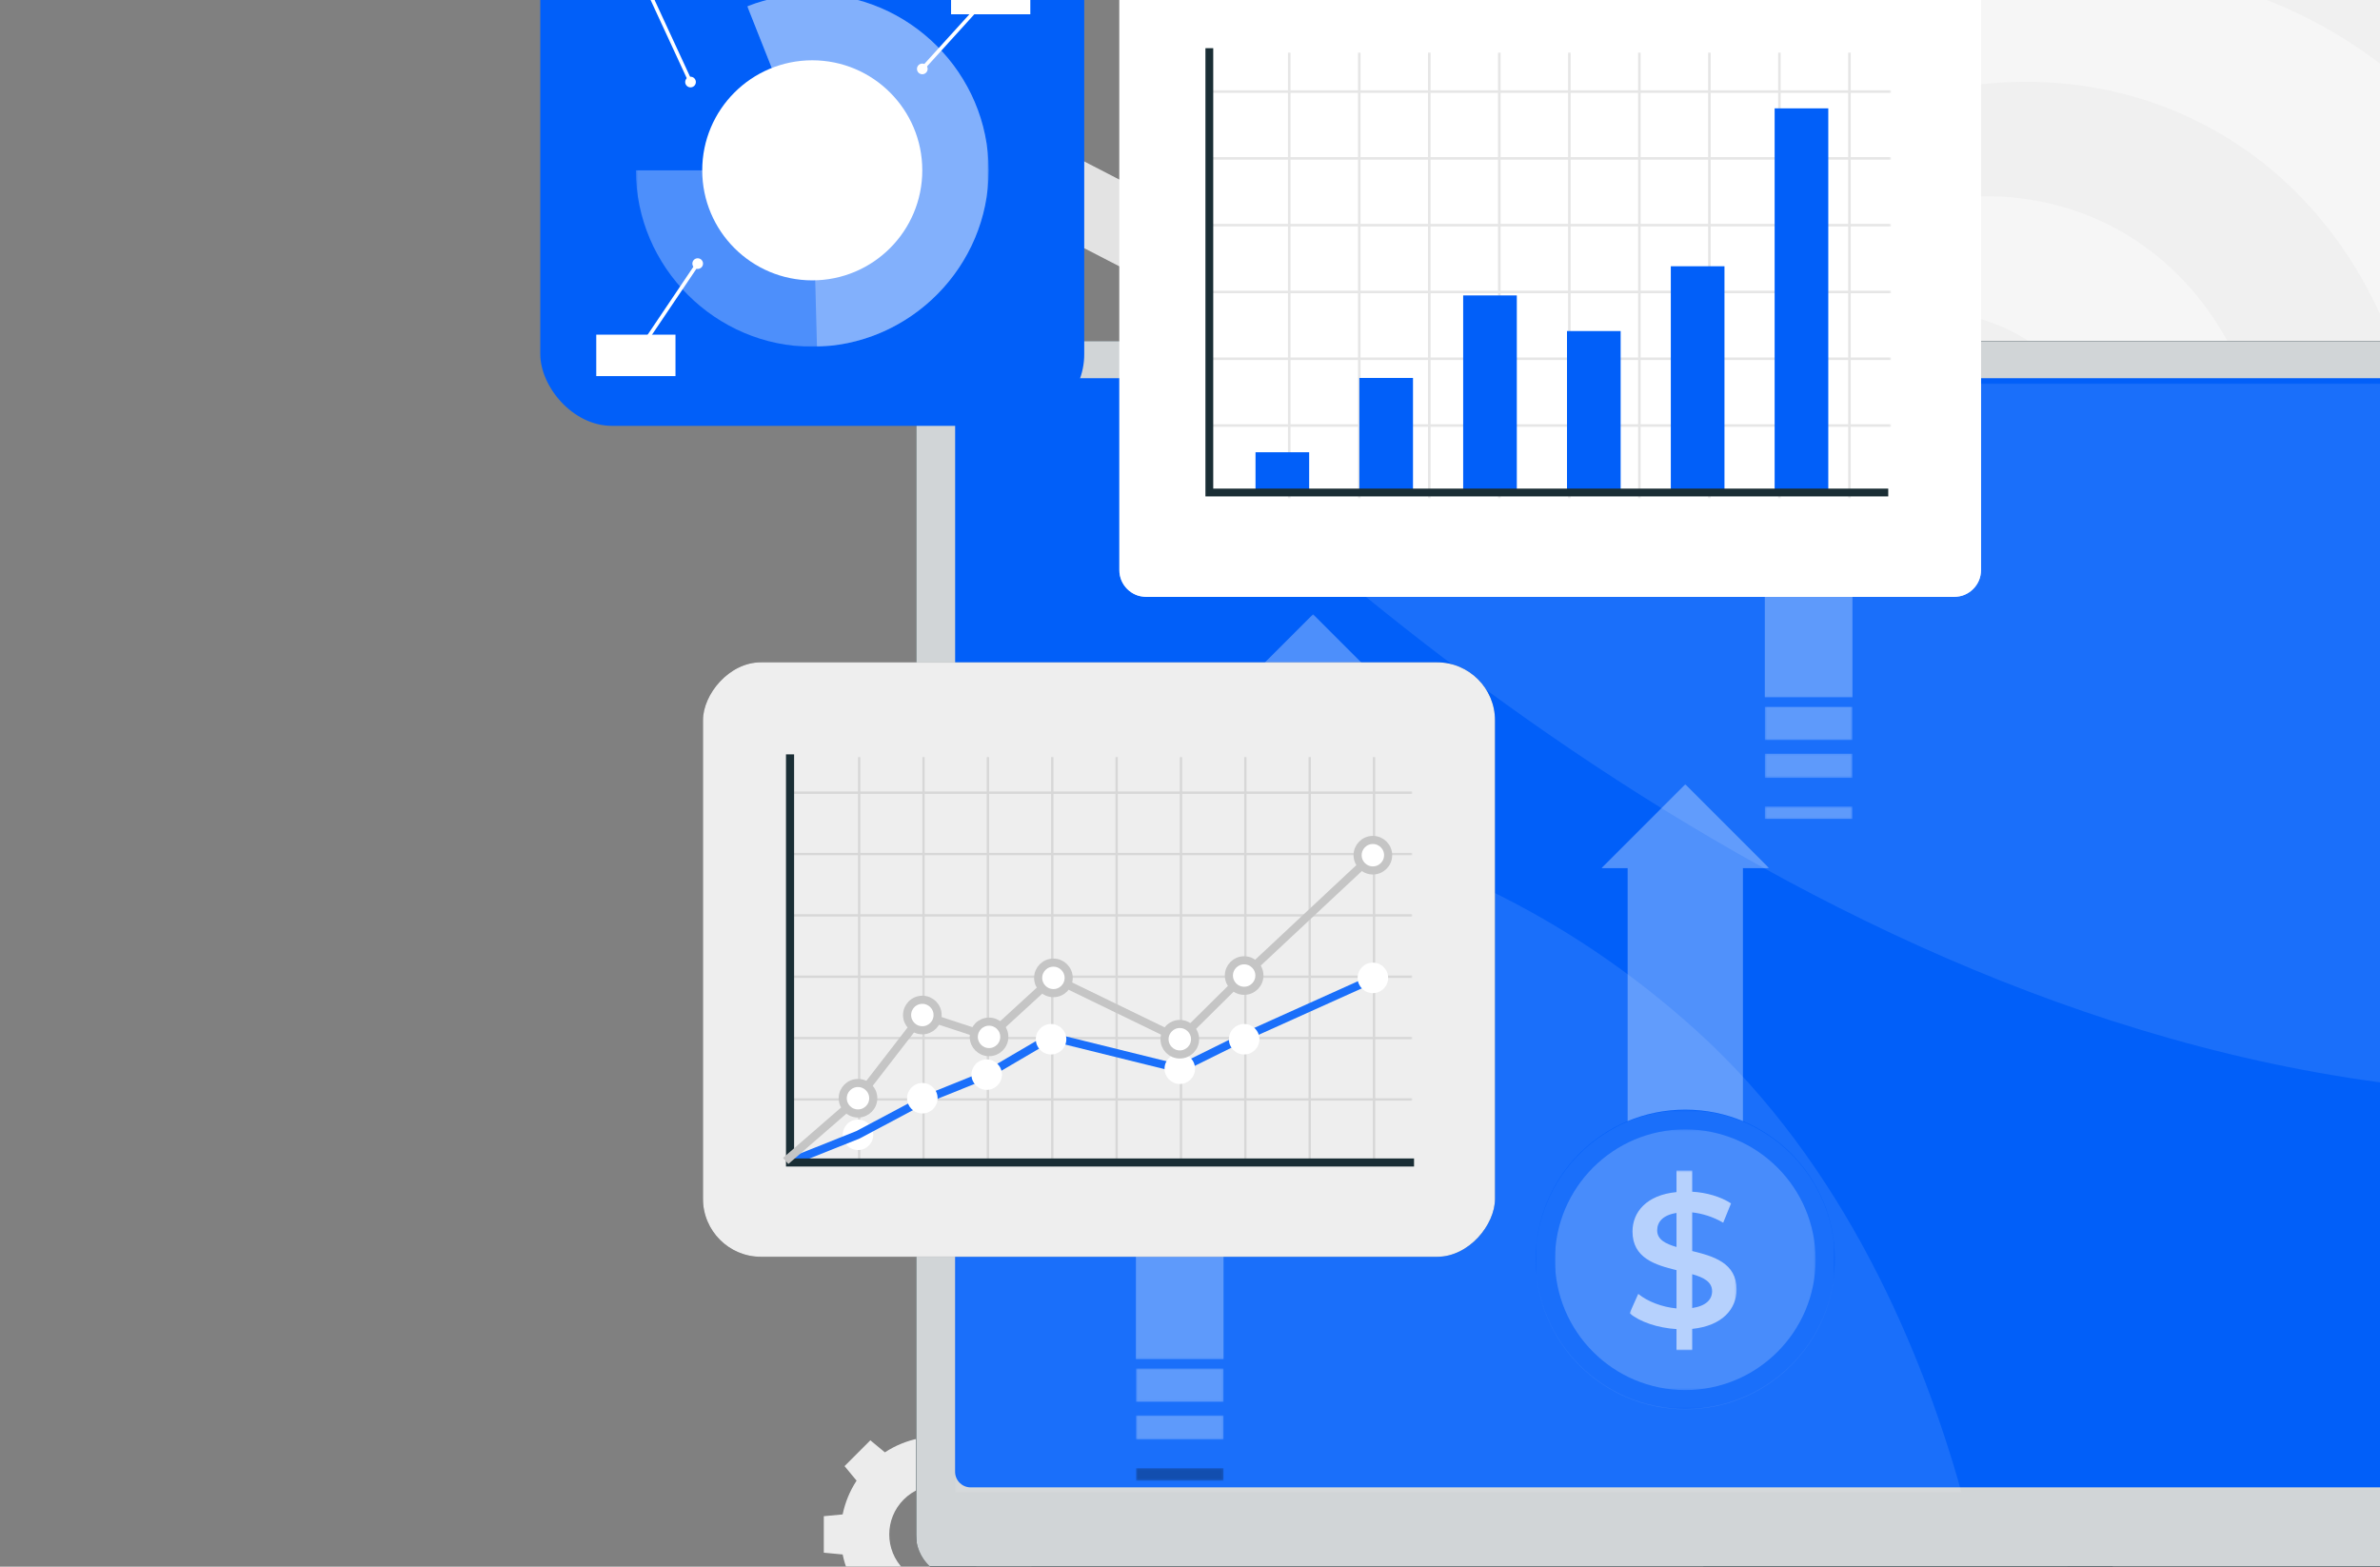 <?xml version="1.0" encoding="UTF-8"?> <svg xmlns="http://www.w3.org/2000/svg" width="1229" height="809" viewBox="0 0 1229 809" fill="none"><rect x="0" y="0" width="1229" height="809" fill="#808080" stroke="none"/><g clip-path="url(#clip0_2400_657)"><mask id="mask0_2400_657" style="mask-type:luminance" maskUnits="userSpaceOnUse" x="0" y="-490" width="1738" height="1738"><path d="M1738 -490H0V1248H1738V-490Z" fill="white"></path></mask><g mask="url(#mask0_2400_657)"><path d="M1585.35 -298.116C1595.81 -298.116 1604.32 -289.606 1604.32 -279.144V664.35C1604.32 674.813 1595.81 683.322 1585.35 683.322H914.139C903.684 683.322 895.171 674.813 895.171 664.35V-279.144C895.171 -289.606 903.684 -298.116 914.139 -298.116H1585.35ZM914.139 684.191H1585.35C1596.29 684.191 1605.19 675.293 1605.19 664.35V-279.144C1605.19 -290.083 1596.29 -298.985 1585.35 -298.985H914.139C903.204 -298.985 894.302 -290.083 894.302 -279.144V664.35C894.302 675.293 903.204 684.191 914.139 684.191Z" fill="#ECECEC"></path><path d="M723.36 182.5C607.654 406.626 660.044 663.784 840.376 756.878C1020.71 849.972 1260.69 743.753 1376.39 519.627C1492.1 295.505 1439.71 38.343 1259.38 -54.751C1079.05 -147.848 839.065 -41.629 723.36 182.5Z" fill="#F0F0F0"></path><path d="M760.67 201.767C667.28 382.665 709.562 590.227 855.116 665.371C1000.67 740.512 1194.37 654.776 1287.76 473.878C1381.15 292.977 1338.86 85.411 1193.31 10.271C1047.76 -64.87 854.059 20.862 760.67 201.767Z" fill="white" fill-opacity="0.39"></path><path d="M790.993 217.418C716.196 362.298 750.063 528.531 866.634 588.707C983.205 648.891 1138.34 580.226 1213.13 435.343C1287.92 290.467 1254.06 124.234 1137.49 64.05C1020.92 3.87 865.786 72.535 790.993 217.418Z" fill="#F0F0F0"></path><path d="M830.643 237.887C773.202 349.146 796.353 475.336 882.349 519.728C968.342 564.123 1084.62 509.918 1142.06 398.655C1199.5 287.395 1176.35 161.209 1090.35 116.814C1004.36 72.418 888.081 126.623 830.643 237.887Z" fill="white" fill-opacity="0.39"></path><path d="M859.009 260.193C818.048 339.533 832.365 428.38 890.981 458.642C949.601 488.904 1030.32 449.114 1071.28 369.778C1112.24 290.441 1097.92 201.591 1039.31 171.333C980.69 141.071 899.967 180.854 859.009 260.193Z" fill="#F0F0F0"></path><path d="M879.511 270.778C849.927 328.077 858.137 391.152 897.844 411.647C937.553 432.152 993.722 402.314 1023.31 345.012C1052.89 287.713 1044.68 224.641 1004.97 204.143C965.264 183.642 909.092 213.48 879.511 270.778Z" fill="white"></path><path d="M419.021 -67.661L525.727 -12.57L533.649 92.231L443.624 146.464L336.918 91.376L428.694 38.047L419.021 -67.661Z" fill="#F0F0F0"></path><path d="M932.16 319.056C940.259 320.141 948.525 316.133 952.488 308.455C957.531 298.687 953.701 286.681 943.933 281.637L421.504 11.931C411.744 6.891 399.734 10.718 394.687 20.485C389.647 30.256 393.477 42.263 403.245 47.303L925.67 317.009C927.759 318.09 929.953 318.761 932.16 319.056Z" fill="#E3E3E3"></path><path d="M466.672 774.315C456.71 784.281 456.706 800.441 466.672 810.403C476.638 820.369 492.798 820.369 502.76 810.403C512.726 800.441 512.726 784.281 502.76 774.315C492.794 764.353 476.638 764.35 466.672 774.315ZM527.109 764.586C530.651 769.981 533.032 775.907 534.305 782.018L544.037 782.932V801.783L534.305 802.7C533.036 808.811 530.651 814.738 527.109 820.132L533.328 827.641L519.997 840.971L512.489 834.753C507.094 838.295 501.168 840.676 495.061 841.944L494.143 851.681L475.292 851.677L474.375 841.944C468.264 840.676 462.341 838.295 456.946 834.753L449.438 840.971L436.108 827.641L442.323 820.132C438.784 814.738 436.4 808.811 435.131 802.7L425.398 801.783V782.932L435.131 782.018C436.4 775.907 438.784 769.984 442.326 764.586L436.108 757.078L449.438 743.751L456.946 749.966C462.341 746.427 468.264 744.043 474.375 742.774L475.292 733.038L494.143 733.041L495.061 742.774C501.168 744.043 507.094 746.424 512.489 749.966L519.997 743.747L533.328 757.078L527.109 764.586Z" fill="#ECECEC"></path></g><path d="M779.824 1017.04V1030.15C779.824 1031.78 781.152 1033.08 782.785 1033.08H1152.86C1166.54 1033.08 1175.87 1019.26 1170.77 1006.59L1053.49 716.148L863.974 717.441L870.443 755.121L912.249 999.035C913.611 1006.9 907.549 1014.12 899.551 1014.12H782.785C781.152 1014.12 779.824 1015.41 779.824 1017.04Z" fill="#1A2E35"></path><mask id="mask1_2400_657" style="mask-type:luminance" maskUnits="userSpaceOnUse" x="779" y="716" width="394" height="318"><path d="M1172.18 716.146H779.823V1033.08H1172.18V716.146Z" fill="white"></path></mask><g mask="url(#mask1_2400_657)"><g opacity="0.6"><path d="M779.822 1017.04V1030.15C779.822 1031.78 781.15 1033.08 782.784 1033.08H1152.86C1166.54 1033.08 1175.87 1019.26 1170.76 1006.59L1098.05 826.543L1053.49 716.148L863.972 717.441L870.441 755.121L888.621 861.198L912.247 999.036C913.61 1006.9 907.548 1014.12 899.549 1014.12H782.784C781.15 1014.12 779.822 1015.41 779.822 1017.04Z" fill="white"></path></g></g><mask id="mask2_2400_657" style="mask-type:luminance" maskUnits="userSpaceOnUse" x="870" y="755" width="279" height="260"><path d="M1148.79 755.123H870.439V1014.12H1148.79V755.123Z" fill="white"></path></mask><g mask="url(#mask2_2400_657)"><g opacity="0.4"><path d="M899.545 1014.12H1140.33C1146.36 1014.12 1150.44 1007.99 1148.13 1002.43L1045.31 755.122H870.437L912.243 999.037C913.606 1006.9 907.544 1014.12 899.545 1014.12Z" fill="white"></path></g></g><mask id="mask3_2400_657" style="mask-type:luminance" maskUnits="userSpaceOnUse" x="863" y="716" width="236" height="146"><path d="M1098.06 716.145H863.979V861.199H1098.06V716.145Z" fill="white"></path></mask><g mask="url(#mask3_2400_657)"><g opacity="0.1"><path d="M863.979 717.44L870.448 755.123L888.628 861.197L1098.06 826.545L1053.49 716.147L863.979 717.44Z" fill="black"></path></g></g><path d="M495.454 176.002H514.051H1354.24H1372.84C1385.24 176.002 1395.29 186.054 1395.29 198.453V792.428C1395.29 804.827 1385.24 814.88 1372.84 814.88H1354.24H514.051H495.454C483.056 814.88 473.003 804.827 473.003 792.428V198.453C473.003 186.054 483.056 176.002 495.454 176.002Z" fill="#1A2E35"></path><mask id="mask4_2400_657" style="mask-type:luminance" maskUnits="userSpaceOnUse" x="473" y="176" width="923" height="639"><path d="M1395.29 176H473V814.882H1395.29V176Z" fill="white"></path></mask><g mask="url(#mask4_2400_657)"><g opacity="0.8"><path d="M495.451 176.002H514.047H1354.24H1372.84C1385.23 176.002 1395.29 186.055 1395.29 198.454V792.429C1395.29 804.828 1385.23 814.88 1372.84 814.88H1354.24H514.047H495.451C483.052 814.88 472.999 804.828 472.999 792.429V198.454C472.999 186.055 483.052 176.002 495.451 176.002Z" fill="white"></path></g></g><path d="M493.221 760.054C493.221 764.472 496.803 768.054 501.221 768.054H1348.43C1352.85 768.054 1356.43 764.472 1356.43 760.054V203.292C1356.43 198.874 1352.85 195.292 1348.43 195.292H501.221C496.803 195.292 493.221 198.874 493.221 203.292V760.054Z" fill="#015FF9"></path><mask id="mask5_2400_657" style="mask-type:luminance" maskUnits="userSpaceOnUse" x="583" y="197" width="774" height="369"><path d="M1356.46 197.982H583.214V565.034H1356.46V197.982Z" fill="white"></path></mask><g mask="url(#mask5_2400_657)"><g opacity="0.1"><path d="M583.215 197.982C702.567 317.556 1009.11 583.675 1356.46 564.001V197.982H583.215Z" fill="white"></path></g></g><mask id="mask6_2400_657" style="mask-type:luminance" maskUnits="userSpaceOnUse" x="493" y="413" width="520" height="358"><path d="M1012.93 413.334H493.231V770.757H1012.93V413.334Z" fill="white"></path></mask><g mask="url(#mask6_2400_657)"><g opacity="0.1"><path d="M493.231 417.759V770.757H1012.93C992.997 699.457 953.162 601.827 875.876 532.053C736.847 406.528 575.501 406.896 493.231 417.759Z" fill="white"></path></g></g><mask id="mask7_2400_657" style="mask-type:luminance" maskUnits="userSpaceOnUse" x="826" y="405" width="88" height="285"><path d="M913.56 405.001H826.958V689.654H913.56V405.001Z" fill="white"></path></mask><g mask="url(#mask7_2400_657)"><path d="M826.959 448.302L870.26 405.001L913.56 448.302H900.028V689.654H840.495V448.302H826.959Z" fill="white" fill-opacity="0.31"></path></g><mask id="mask8_2400_657" style="mask-type:luminance" maskUnits="userSpaceOnUse" x="655" y="419" width="46" height="18"><path d="M700.671 419.445H655.431V436.763H700.671V419.445Z" fill="white"></path></mask><g mask="url(#mask8_2400_657)"><g opacity="0.3"><path d="M700.671 436.763H655.431V419.445H700.671V436.763Z" fill="white"></path></g></g><mask id="mask9_2400_657" style="mask-type:luminance" maskUnits="userSpaceOnUse" x="645" y="317" width="66" height="98"><path d="M710.941 317.197H645.13V414.737H710.941V317.197Z" fill="white"></path></mask><g mask="url(#mask9_2400_657)"><g opacity="0.3"><path d="M700.655 414.737H655.415V350.105H645.129L678.036 317.197L710.94 350.105H700.655V414.737Z" fill="white"></path></g></g><mask id="mask10_2400_657" style="mask-type:luminance" maskUnits="userSpaceOnUse" x="655" y="443" width="46" height="14"><path d="M700.671 443.686H655.431V456.241H700.671V443.686Z" fill="white"></path></mask><g mask="url(#mask10_2400_657)"><g opacity="0.3"><path d="M700.671 456.245H655.431V443.69H700.671V456.245Z" fill="white"></path></g></g><mask id="mask11_2400_657" style="mask-type:luminance" maskUnits="userSpaceOnUse" x="655" y="470" width="46" height="8"><path d="M700.671 470.962H655.431V477.456H700.671V470.962Z" fill="white"></path></mask><g mask="url(#mask11_2400_657)"><g opacity="0.3"><path d="M700.671 477.456H655.431V470.962H700.671V477.456Z" fill="white"></path></g></g><mask id="mask12_2400_657" style="mask-type:luminance" maskUnits="userSpaceOnUse" x="911" y="364" width="46" height="19"><path d="M956.568 364.905H911.324V382.223H956.568V364.905Z" fill="white"></path></mask><g mask="url(#mask12_2400_657)"><g opacity="0.3"><path d="M956.568 382.223H911.324V364.905H956.568V382.223Z" fill="white"></path></g></g><mask id="mask13_2400_657" style="mask-type:luminance" maskUnits="userSpaceOnUse" x="901" y="262" width="66" height="99"><path d="M966.853 262.66H901.038V360.2H966.853V262.66Z" fill="white"></path></mask><g mask="url(#mask13_2400_657)"><g opacity="0.3"><path d="M956.567 360.199H911.323V295.566H901.041L933.945 262.659L966.853 295.566H956.567V360.199Z" fill="white"></path></g></g><mask id="mask14_2400_657" style="mask-type:luminance" maskUnits="userSpaceOnUse" x="911" y="389" width="46" height="13"><path d="M956.568 389.155H911.324V401.71H956.568V389.155Z" fill="white"></path></mask><g mask="url(#mask14_2400_657)"><g opacity="0.3"><path d="M956.568 401.71H911.324V389.155H956.568V401.71Z" fill="white"></path></g></g><mask id="mask15_2400_657" style="mask-type:luminance" maskUnits="userSpaceOnUse" x="911" y="416" width="46" height="7"><path d="M956.568 416.429H911.324V422.922H956.568V416.429Z" fill="white"></path></mask><g mask="url(#mask15_2400_657)"><g opacity="0.3"><path d="M956.568 422.922H911.324V416.429H956.568V422.922Z" fill="white"></path></g></g><mask id="mask16_2400_657" style="mask-type:luminance" maskUnits="userSpaceOnUse" x="586" y="706" width="46" height="18"><path d="M631.822 706.614H586.582V723.932H631.822V706.614Z" fill="white"></path></mask><g mask="url(#mask16_2400_657)"><g opacity="0.3"><path d="M631.822 723.932H586.578V706.614H631.822V723.932Z" fill="white"></path></g></g><mask id="mask17_2400_657" style="mask-type:luminance" maskUnits="userSpaceOnUse" x="576" y="604" width="67" height="98"><path d="M642.099 604.365H576.288V701.905H642.099V604.365Z" fill="white"></path></mask><g mask="url(#mask17_2400_657)"><g opacity="0.3"><path d="M631.817 701.902H586.573V637.27H576.288L609.195 604.362L642.099 637.27H631.817V701.902Z" fill="white"></path></g></g><mask id="mask18_2400_657" style="mask-type:luminance" maskUnits="userSpaceOnUse" x="586" y="730" width="46" height="14"><path d="M631.822 730.857H586.582V743.413H631.822V730.857Z" fill="white"></path></mask><g mask="url(#mask18_2400_657)"><g opacity="0.3"><path d="M631.822 743.413H586.578V730.857H631.822V743.413Z" fill="white"></path></g></g><mask id="mask19_2400_657" style="mask-type:luminance" maskUnits="userSpaceOnUse" x="586" y="758" width="46" height="7"><path d="M631.822 758.133H586.582V764.626H631.822V758.133Z" fill="white"></path></mask><g mask="url(#mask19_2400_657)"><g opacity="0.3"><path d="M631.822 764.623H586.578V758.129H631.822V764.623Z" fill="black"></path></g></g><path d="M793 650.262C793 692.933 827.593 727.526 870.261 727.526C912.932 727.526 947.522 692.933 947.522 650.262C947.522 607.594 912.932 573.001 870.261 573.001C827.593 573.001 793 607.594 793 650.262Z" fill="#015FF9"></path><mask id="mask20_2400_657" style="mask-type:luminance" maskUnits="userSpaceOnUse" x="793" y="573" width="155" height="155"><path d="M947.522 573.239H793V727.761H947.522V573.239Z" fill="white"></path></mask><g mask="url(#mask20_2400_657)"><g opacity="0.1"><path d="M792.999 650.497C792.999 693.168 827.593 727.761 870.261 727.761C912.932 727.761 947.522 693.168 947.522 650.497C947.522 607.829 912.932 573.236 870.261 573.236C827.593 573.236 792.999 607.829 792.999 650.497Z" fill="white"></path></g></g><mask id="mask21_2400_657" style="mask-type:luminance" maskUnits="userSpaceOnUse" x="802" y="583" width="136" height="135"><path d="M937.566 583.188H802.944V717.81H937.566V583.188Z" fill="white"></path></mask><g mask="url(#mask21_2400_657)"><g opacity="0.2"><path d="M802.944 650.497C802.944 687.673 833.077 717.81 870.253 717.81C907.429 717.81 937.566 687.673 937.566 650.497C937.566 613.324 907.429 583.188 870.253 583.188C833.077 583.188 802.944 613.324 802.944 650.497Z" fill="white"></path></g></g><mask id="mask22_2400_657" style="mask-type:luminance" maskUnits="userSpaceOnUse" x="841" y="604" width="56" height="94"><path d="M841.516 604.406H896.745V697.289H841.516V604.406Z" fill="white"></path></mask><g mask="url(#mask22_2400_657)"><g opacity="0.6"><path d="M884.102 666.757C884.102 661.913 879.754 659.645 873.827 657.964V675.455C881.039 674.369 884.102 671.002 884.102 666.757ZM865.721 643.931V626.348C858.712 627.43 855.745 630.988 855.745 635.333C855.745 640.077 859.994 642.25 865.721 643.931ZM873.827 686.217V697.291H865.721V686.321C856.041 685.73 846.656 682.567 841.516 678.119L845.965 668.143C850.809 672.093 858.217 674.956 865.721 675.651V655.887C854.759 653.216 843.002 649.661 843.002 635.928C843.002 625.849 850.314 617.055 865.721 615.574V604.408H873.827V615.382C881.139 615.773 888.547 617.946 893.886 621.408L889.837 631.384C884.598 628.317 879.063 626.643 873.827 626.048V646.011C884.793 648.675 896.75 652.133 896.75 665.863C896.75 675.946 889.342 684.644 873.827 686.217Z" fill="white"></path></g></g><g clip-path="url(#clip1_2400_657)"><path d="M289.99 219.903H548.892C554.962 219.903 559.882 214.979 559.882 208.913V-33.006C559.882 -39.076 554.962 -43.996 548.892 -43.996H289.99C283.92 -43.996 279 -39.076 279 -33.006V208.913C279 214.979 283.92 219.903 289.99 219.903Z" fill="#015FF9"></path><path d="M328.356 87.955C328.356 138.257 369.136 179.037 419.442 179.037C469.744 179.037 510.524 138.257 510.524 87.955C510.524 37.649 469.744 -3.127 419.442 -3.127C369.136 -3.127 328.356 37.649 328.356 87.955Z" fill="#015FF9"></path><mask id="mask23_2400_657" style="mask-type:luminance" maskUnits="userSpaceOnUse" x="328" y="-4" width="183" height="184"><path d="M510.536 -3.131H328.369V179.037H510.536V-3.131Z" fill="white"></path></mask><g mask="url(#mask23_2400_657)"><g opacity="0.3"><path d="M419.455 87.955H328.368C328.368 137.921 369.488 179.037 419.455 179.037C469.421 179.037 510.536 137.921 510.536 87.955C510.536 37.989 469.421 -3.127 419.455 -3.127C407.969 -3.127 396.583 -0.957 385.907 3.274L419.455 87.955Z" fill="white"></path></g></g><mask id="mask24_2400_657" style="mask-type:luminance" maskUnits="userSpaceOnUse" x="385" y="-4" width="126" height="184"><path d="M510.536 -3.13H385.903V179.003H510.536V-3.13Z" fill="white"></path></mask><g mask="url(#mask24_2400_657)"><g opacity="0.3"><path d="M419.455 87.954L421.882 179.001C470.915 177.697 510.536 137.003 510.536 87.954C510.536 37.988 469.421 -3.128 419.455 -3.128C407.969 -3.128 396.583 -0.958 385.907 3.274L419.455 87.954Z" fill="white"></path></g></g><path d="M362.621 87.956C362.621 119.334 388.058 144.771 419.441 144.771C450.819 144.771 476.256 119.334 476.256 87.956C476.256 56.573 450.819 31.136 419.441 31.136C388.058 31.136 362.621 56.573 362.621 87.956Z" fill="white"></path><path d="M491.118 7.373H532.04V-14.048H491.118V7.373Z" fill="white"></path><path d="M307.9 194.229H348.818V172.813H307.9V194.229Z" fill="white"></path><path d="M511.578 -3.338L476.256 35.582" stroke="white" stroke-width="1.876" stroke-miterlimit="10"></path><path d="M332.593 -9.511L356.583 42.367" stroke="white" stroke-width="1.876" stroke-miterlimit="10"></path><path d="M328.358 183.524L360.287 136.123" stroke="white" stroke-width="1.876" stroke-miterlimit="10"></path><path d="M473.509 35.584C473.509 37.108 474.744 38.339 476.264 38.339C477.788 38.339 479.019 37.108 479.019 35.584C479.019 34.06 477.788 32.829 476.264 32.829C474.744 32.829 473.509 34.06 473.509 35.584Z" fill="white"></path><path d="M353.824 42.364C353.824 43.888 355.059 45.12 356.579 45.12C358.103 45.12 359.334 43.888 359.334 42.364C359.334 40.845 358.103 39.609 356.579 39.609C355.059 39.609 353.824 40.845 353.824 42.364Z" fill="white"></path><path d="M357.527 136.121C357.527 137.64 358.758 138.876 360.282 138.876C361.802 138.876 363.037 137.64 363.037 136.121C363.037 134.597 361.802 133.366 360.282 133.366C358.758 133.366 357.527 134.597 357.527 136.121Z" fill="white"></path></g><g clip-path="url(#clip2_2400_657)"><path d="M759.206 649H375.795C368.73 649 363.002 643.271 363.002 636.21V354.79C363.002 347.729 368.73 342 375.795 342H759.206C766.272 342 772 347.729 772 354.79V636.21C772 643.271 766.272 649 759.206 649Z" fill="#C5C5C5"></path><mask id="mask25_2400_657" style="mask-type:luminance" maskUnits="userSpaceOnUse" x="363" y="342" width="409" height="307"><path d="M363 342.005H771.998V649H363V342.005Z" fill="white"></path></mask><g mask="url(#mask25_2400_657)"><g opacity="0.7"><path d="M759.204 649H375.793C368.728 649 363 643.271 363 636.21V354.79C363 347.729 368.728 342 375.793 342H759.204C766.27 342 771.998 347.729 771.998 354.79V636.21C771.998 643.271 766.27 649 759.204 649Z" fill="white"></path></g></g><mask id="mask26_2400_657" style="mask-type:luminance" maskUnits="userSpaceOnUse" x="407" y="390" width="323" height="213"><path d="M407.076 390.755H729.296V602.271H407.076V390.755Z" fill="white"></path></mask><g mask="url(#mask26_2400_657)"><g opacity="0.1"><path d="M708.951 440.407H676.925V409.935H708.951V440.407ZM708.951 472.087H676.925V441.614H708.951V472.087ZM708.951 503.761H676.925V473.289H708.951V503.761ZM708.951 535.436H676.925V504.963H708.951V535.436ZM708.951 567.11H676.925V536.643H708.951V567.11ZM643.686 536.643H675.717V567.11H643.686V536.643ZM610.448 536.643H642.479V567.11H610.448V536.643ZM577.214 536.643H609.245V567.11H577.214V536.643ZM543.98 536.643H576.006V567.11H543.98V536.643ZM510.746 536.643H542.777V567.11H510.746V536.643ZM477.508 536.643H509.539V567.11H477.508V536.643ZM444.274 536.643H476.305V567.11H444.274V536.643ZM444.274 504.963H476.305V535.436H444.274V504.963ZM444.274 473.289H476.305V503.761H444.274V473.289ZM444.274 441.614H476.305V472.087H444.274V441.614ZM444.274 409.935H476.305V440.407H444.274V409.935ZM509.539 440.407H477.508V409.935H509.539V440.407ZM542.777 440.407H510.746V409.935H542.777V440.407ZM576.006 440.407H543.98V409.935H576.006V440.407ZM609.245 440.407H577.214V409.935H609.245V440.407ZM642.479 440.407H610.448V409.935H642.479V440.407ZM643.686 441.614H675.717V472.087H643.686V441.614ZM643.686 473.289H675.717V503.761H643.686V473.289ZM643.686 504.963H675.717V535.436H643.686V504.963ZM610.448 504.963H642.479V535.436H610.448V504.963ZM577.214 504.963H609.245V535.436H577.214V504.963ZM543.98 504.963H576.006V535.436H543.98V504.963ZM510.746 504.963H542.777V535.436H510.746V504.963ZM509.539 535.436H477.508V504.963H509.539V535.436ZM509.539 503.761H477.508V473.289H509.539V503.761ZM509.539 472.087H477.508V441.614H509.539V472.087ZM542.777 472.087H510.746V441.614H542.777V472.087ZM576.006 472.087H543.98V441.614H576.006V472.087ZM609.245 472.087H577.214V441.614H609.245V472.087ZM610.448 441.614H642.479V472.087H610.448V441.614ZM610.448 473.289H642.479V503.761H610.448V473.289ZM577.214 473.289H609.245V503.761H577.214V473.289ZM542.777 503.761H510.746V473.289H542.777V503.761ZM543.98 473.289H576.006V503.761H543.98V473.289ZM675.717 440.407H643.686V409.935H675.717V440.407ZM729.296 409.935V408.728H710.154V390.76H708.951V408.728H676.925V390.76H675.717V408.728H643.686V390.76H642.479V408.728H610.448V390.76H609.245V408.728H577.214V390.76H576.006V408.728H543.98V390.76H542.777V408.728H510.746V390.76H509.539V408.728H477.508V390.76H476.3V408.728H444.274V390.76H443.066V408.728H407.076V409.935H443.066V440.407H407.076V441.614H443.066V472.087H407.076V473.289H443.066V503.761H407.076V504.963H443.066V535.436H407.076V536.643H443.066V567.11H407.076V568.322H443.066V602.271H444.274V568.322H476.3V602.271H477.508V568.322H509.539V602.271H510.746V568.322H542.777V602.271H543.98V568.322H576.006V602.271H577.214V568.322H609.245V602.271H610.448V568.322H642.479V602.271H643.686V568.322H675.717V602.271H676.925V568.322H708.951V602.271H710.154V568.322H729.296V567.11H710.154V536.643H729.296V535.436H710.154V504.963H729.296V503.761H710.154V473.289H729.296V472.087H710.154V441.614H729.296V440.407H710.154V409.935H729.296Z" fill="black"></path></g></g><path d="M450.939 585.985C450.939 590.337 447.411 593.863 443.061 593.863C438.706 593.863 435.179 590.337 435.179 585.985C435.179 581.639 438.706 578.113 443.061 578.113C447.411 578.113 450.939 581.639 450.939 585.985Z" fill="white"></path><path d="M409.226 599.483L443.051 585.987L476.29 568.315L509.524 554.929L542.763 535.433L609.23 551.874L642.464 535.433L710.144 504.961" stroke="#1A6FFA" stroke-width="4.187" stroke-miterlimit="10"></path><path d="M730.193 600.293H407.968V389.543" stroke="#1A2E35" stroke-width="4.187" stroke-miterlimit="10"></path><path d="M405.719 599.485L443.057 567.11L476.291 524.148L510.733 535.435L543.971 504.963L609.231 536.642L642.47 503.761L708.937 441.613" stroke="#C5C5C5" stroke-width="4.187" stroke-miterlimit="10"></path><path d="M450.939 567.109C450.939 571.46 447.411 574.981 443.061 574.981C438.706 574.981 435.179 571.46 435.179 567.109C435.179 562.762 438.706 559.236 443.061 559.236C447.411 559.236 450.939 562.762 450.939 567.109Z" fill="white"></path><path d="M450.939 567.109C450.939 571.46 447.411 574.981 443.061 574.981C438.706 574.981 435.179 571.46 435.179 567.109C435.179 562.762 438.706 559.236 443.061 559.236C447.411 559.236 450.939 562.762 450.939 567.109Z" stroke="#C5C5C5" stroke-width="4.187" stroke-miterlimit="10"></path><path d="M484.165 567.108C484.165 571.46 480.637 574.98 476.283 574.98C471.933 574.98 468.405 571.46 468.405 567.108C468.405 562.761 471.933 559.236 476.283 559.236C480.637 559.236 484.165 562.761 484.165 567.108Z" fill="white"></path><path d="M517.402 554.926C517.402 559.273 513.874 562.798 509.519 562.798C505.17 562.798 501.642 559.273 501.642 554.926C501.642 550.579 505.17 547.054 509.519 547.054C513.874 547.054 517.402 550.579 517.402 554.926Z" fill="white"></path><path d="M550.638 536.642C550.638 540.989 547.11 544.514 542.761 544.514C538.406 544.514 534.878 540.989 534.878 536.642C534.878 532.29 538.406 528.765 542.761 528.765C547.11 528.765 550.638 532.29 550.638 536.642Z" fill="white"></path><path d="M617.111 551.874C617.111 556.221 613.583 559.746 609.228 559.746C604.879 559.746 601.351 556.221 601.351 551.874C601.351 547.527 604.879 544.001 609.228 544.001C613.583 544.001 617.111 547.527 617.111 551.874Z" fill="white"></path><path d="M650.342 536.64C650.342 540.987 646.814 544.513 642.46 544.513C638.11 544.513 634.582 540.987 634.582 536.64C634.582 532.289 638.11 528.763 642.46 528.763C646.814 528.763 650.342 532.289 650.342 536.64Z" fill="white"></path><path d="M716.813 504.96C716.813 509.312 713.285 512.837 708.935 512.837C704.58 512.837 701.053 509.312 701.053 504.96C701.053 500.613 704.58 497.088 708.935 497.088C713.285 497.088 716.813 500.613 716.813 504.96Z" fill="white"></path><path d="M484.165 524.146C484.165 528.493 480.637 532.019 476.283 532.019C471.933 532.019 468.405 528.493 468.405 524.146C468.405 519.799 471.933 516.274 476.283 516.274C480.637 516.274 484.165 519.799 484.165 524.146Z" fill="white"></path><path d="M484.165 524.146C484.165 528.493 480.637 532.019 476.283 532.019C471.933 532.019 468.405 528.493 468.405 524.146C468.405 519.799 471.933 516.274 476.283 516.274C480.637 516.274 484.165 519.799 484.165 524.146Z" stroke="#C5C5C5" stroke-width="4.187" stroke-miterlimit="10"></path><path d="M518.609 535.434C518.609 539.781 515.081 543.306 510.726 543.306C506.377 543.306 502.849 539.781 502.849 535.434C502.849 531.087 506.377 527.562 510.726 527.562C515.081 527.562 518.609 531.087 518.609 535.434Z" fill="white"></path><path d="M518.609 535.434C518.609 539.781 515.081 543.306 510.726 543.306C506.377 543.306 502.849 539.781 502.849 535.434C502.849 531.087 506.377 527.562 510.726 527.562C515.081 527.562 518.609 531.087 518.609 535.434Z" stroke="#C5C5C5" stroke-width="4.187" stroke-miterlimit="10"></path><path d="M551.85 504.959C551.85 509.311 548.322 512.836 543.973 512.836C539.618 512.836 536.09 509.311 536.09 504.959C536.09 500.612 539.618 497.087 543.973 497.087C548.322 497.087 551.85 500.612 551.85 504.959Z" fill="white"></path><path d="M551.85 504.959C551.85 509.311 548.322 512.836 543.973 512.836C539.618 512.836 536.09 509.311 536.09 504.959C536.09 500.612 539.618 497.087 543.973 497.087C548.322 497.087 551.85 500.612 551.85 504.959Z" stroke="#C5C5C5" stroke-width="4.187" stroke-miterlimit="10"></path><path d="M617.111 536.641C617.111 540.988 613.583 544.513 609.228 544.513C604.879 544.513 601.351 540.988 601.351 536.641C601.351 532.289 604.879 528.764 609.228 528.764C613.583 528.764 617.111 532.289 617.111 536.641Z" fill="white"></path><path d="M617.111 536.641C617.111 540.988 613.583 544.513 609.228 544.513C604.879 544.513 601.351 540.988 601.351 536.641C601.351 532.289 604.879 528.764 609.228 528.764C613.583 528.764 617.111 532.289 617.111 536.641Z" stroke="#C5C5C5" stroke-width="4.187" stroke-miterlimit="10"></path><path d="M650.342 503.756C650.342 508.102 646.814 511.628 642.46 511.628C638.11 511.628 634.582 508.102 634.582 503.756C634.582 499.409 638.11 495.883 642.46 495.883C646.814 495.883 650.342 499.409 650.342 503.756Z" fill="white"></path><path d="M650.342 503.756C650.342 508.102 646.814 511.628 642.46 511.628C638.11 511.628 634.582 508.102 634.582 503.756C634.582 499.409 638.11 495.883 642.46 495.883C646.814 495.883 650.342 499.409 650.342 503.756Z" stroke="#C5C5C5" stroke-width="4.187" stroke-miterlimit="10"></path><path d="M716.813 441.611C716.813 445.957 713.285 449.483 708.935 449.483C704.58 449.483 701.053 445.957 701.053 441.611C701.053 437.264 704.58 433.738 708.935 433.738C713.285 433.738 716.813 437.264 716.813 441.611Z" fill="white"></path><path d="M716.813 441.611C716.813 445.957 713.285 449.483 708.935 449.483C704.58 449.483 701.053 445.957 701.053 441.611C701.053 437.264 704.58 433.738 708.935 433.738C713.285 433.738 716.813 437.264 716.813 441.611Z" stroke="#C5C5C5" stroke-width="4.187" stroke-miterlimit="10"></path></g><path d="M1009.08 308.235H591.923C584.236 308.235 578.004 302.003 578.004 294.315V-12.08C578.004 -19.767 584.236 -25.999 591.923 -25.999H1009.08C1016.77 -25.999 1023 -19.767 1023 -12.08V294.315C1023 302.003 1016.77 308.235 1009.08 308.235Z" fill="white"></path><mask id="mask27_2400_657" style="mask-type:luminance" maskUnits="userSpaceOnUse" x="578" y="-26" width="445" height="335"><path d="M578 -25.994H1023V308.24H578V-25.994Z" fill="white"></path></mask><g mask="url(#mask27_2400_657)"><g opacity="0.7"><path d="M1009.08 308.237H591.919C584.232 308.237 578 302.005 578 294.318V-12.077C578 -19.765 584.232 -25.997 591.919 -25.997H1009.08C1016.76 -25.997 1022.99 -19.765 1022.99 -12.077V294.318C1022.99 302.005 1016.76 308.237 1009.08 308.237Z" fill="white"></path></g></g><mask id="mask28_2400_657" style="mask-type:luminance" maskUnits="userSpaceOnUse" x="625" y="27" width="352" height="231"><path d="M625.932 27.073H976.512V257.356H625.932V27.073Z" fill="white"></path></mask><g mask="url(#mask28_2400_657)"><g opacity="0.1"><path d="M954.376 81.131H919.526V47.955H954.376V81.131ZM954.376 115.616H919.526V82.44H954.376V115.616ZM954.376 150.107H919.526V116.935H954.376V150.107ZM954.376 184.591H919.526V151.415H954.376V184.591ZM954.376 219.076H919.526V185.905H954.376V219.076ZM883.367 185.905H918.217V219.076H883.367V185.905ZM847.208 185.905H882.059V219.076H847.208V185.905ZM811.05 185.905H845.9V219.076H811.05V185.905ZM774.891 185.905H809.736V219.076H774.891V185.905ZM738.727 185.905H773.577V219.076H738.727V185.905ZM702.568 185.905H737.418V219.076H702.568V185.905ZM666.404 185.905H701.254V219.076H666.404V185.905ZM666.404 151.415H701.254V184.591H666.404V151.415ZM666.404 116.93H701.254V150.101H666.404V116.93ZM666.404 82.44H701.254V115.616H666.404V82.44ZM666.404 47.955H701.254V81.131H666.404V47.955ZM737.413 81.131H702.562V47.955H737.413V81.131ZM773.571 81.131H738.721V47.955H773.571V81.131ZM809.736 81.131H774.891V47.955H809.736V81.131ZM845.894 81.131H811.044V47.955H845.894V81.131ZM882.053 81.131H847.203V47.955H882.053V81.131ZM883.367 82.44H918.217V115.616H883.367V82.44ZM883.367 116.93H918.217V150.101H883.367V116.93ZM883.367 151.415H918.217V184.591H883.367V151.415ZM847.208 151.415H882.059V184.591H847.208V151.415ZM811.05 151.415H845.9V184.591H811.05V151.415ZM774.891 151.415H809.736V184.591H774.891V151.415ZM738.727 151.415H773.577V184.591H738.727V151.415ZM737.413 184.591H702.562V151.415H737.413V184.591ZM737.413 150.107H702.562V116.935H737.413V150.107ZM737.413 115.616H702.562V82.44H737.413V115.616ZM773.571 115.616H738.721V82.44H773.571V115.616ZM809.736 115.616H774.891V82.44H809.736V115.616ZM845.894 115.616H811.044V82.44H845.894V115.616ZM847.208 82.44H882.059V115.616H847.208V82.44ZM847.208 116.93H882.059V150.101H847.208V116.93ZM811.05 116.93H845.9V150.101H811.05V116.93ZM773.571 150.107H738.721V116.935H773.571V150.107ZM774.891 116.93H809.736V150.101H774.891V116.93ZM918.217 81.131H883.367V47.955H918.217V81.131ZM976.512 47.955V46.641H955.69V27.073H954.376V46.641H919.531V27.073H918.217V46.641H883.367V27.073H882.053V46.641H847.208V27.073H845.894V46.641H811.05V27.073H809.736V46.641H774.891V27.073H773.571V46.641H738.727V27.073H737.413V46.641H702.568V27.073H701.254V46.641H666.404V27.073H665.095V46.641H625.932V47.955H665.095V81.131H625.932V82.44H665.095V115.616H625.932V116.93H665.095V150.107H625.932V151.415H665.095V184.591H625.932V185.905H665.095V219.076H625.932V220.39H665.095V257.356H666.404V220.39H701.254V257.356H702.568V220.39H737.413V257.356H738.727V220.39H773.571V257.356H774.891V220.39H809.736V257.356H811.05V220.39H845.894V257.356H847.208V220.39H882.053V257.356H883.367V220.39H918.217V257.356H919.531V220.39H954.376V257.356H955.69V220.39H976.512V219.076H955.69V185.905H976.512V184.591H955.69V151.415H976.512V150.107H955.69V116.93H976.512V115.616H955.69V82.44H976.512V81.131H955.69V47.955H976.512Z" fill="black"></path></g></g><path d="M676.034 233.536H648.332V254.325H676.034V233.536Z" fill="#015FF9"></path><path d="M729.649 195.169H701.947V254.325H729.649V195.169Z" fill="#015FF9"></path><path d="M783.263 152.555H755.561V254.325H783.263V152.555Z" fill="#015FF9"></path><path d="M836.881 170.95H809.178V254.325H836.881V170.95Z" fill="#015FF9"></path><path d="M890.489 137.49H862.787V254.325H890.489V137.49Z" fill="#015FF9"></path><path d="M944.104 55.953H916.401V254.325H944.104V55.953Z" fill="#015FF9"></path><path d="M975.065 254.325H624.486V24.881" stroke="#1A2E35" stroke-width="4.028" stroke-miterlimit="10"></path></g><defs><clipPath id="clip0_2400_657"><rect width="1229" height="809" fill="white"></rect></clipPath><clipPath id="clip1_2400_657"><rect x="559.888" y="219.903" width="280.888" height="263.903" rx="37" transform="rotate(180 559.888 219.903)" fill="white"></rect></clipPath><clipPath id="clip2_2400_657"><rect width="409" height="307" rx="30" transform="matrix(1 0 0 -1 363 649)" fill="white"></rect></clipPath></defs></svg> 